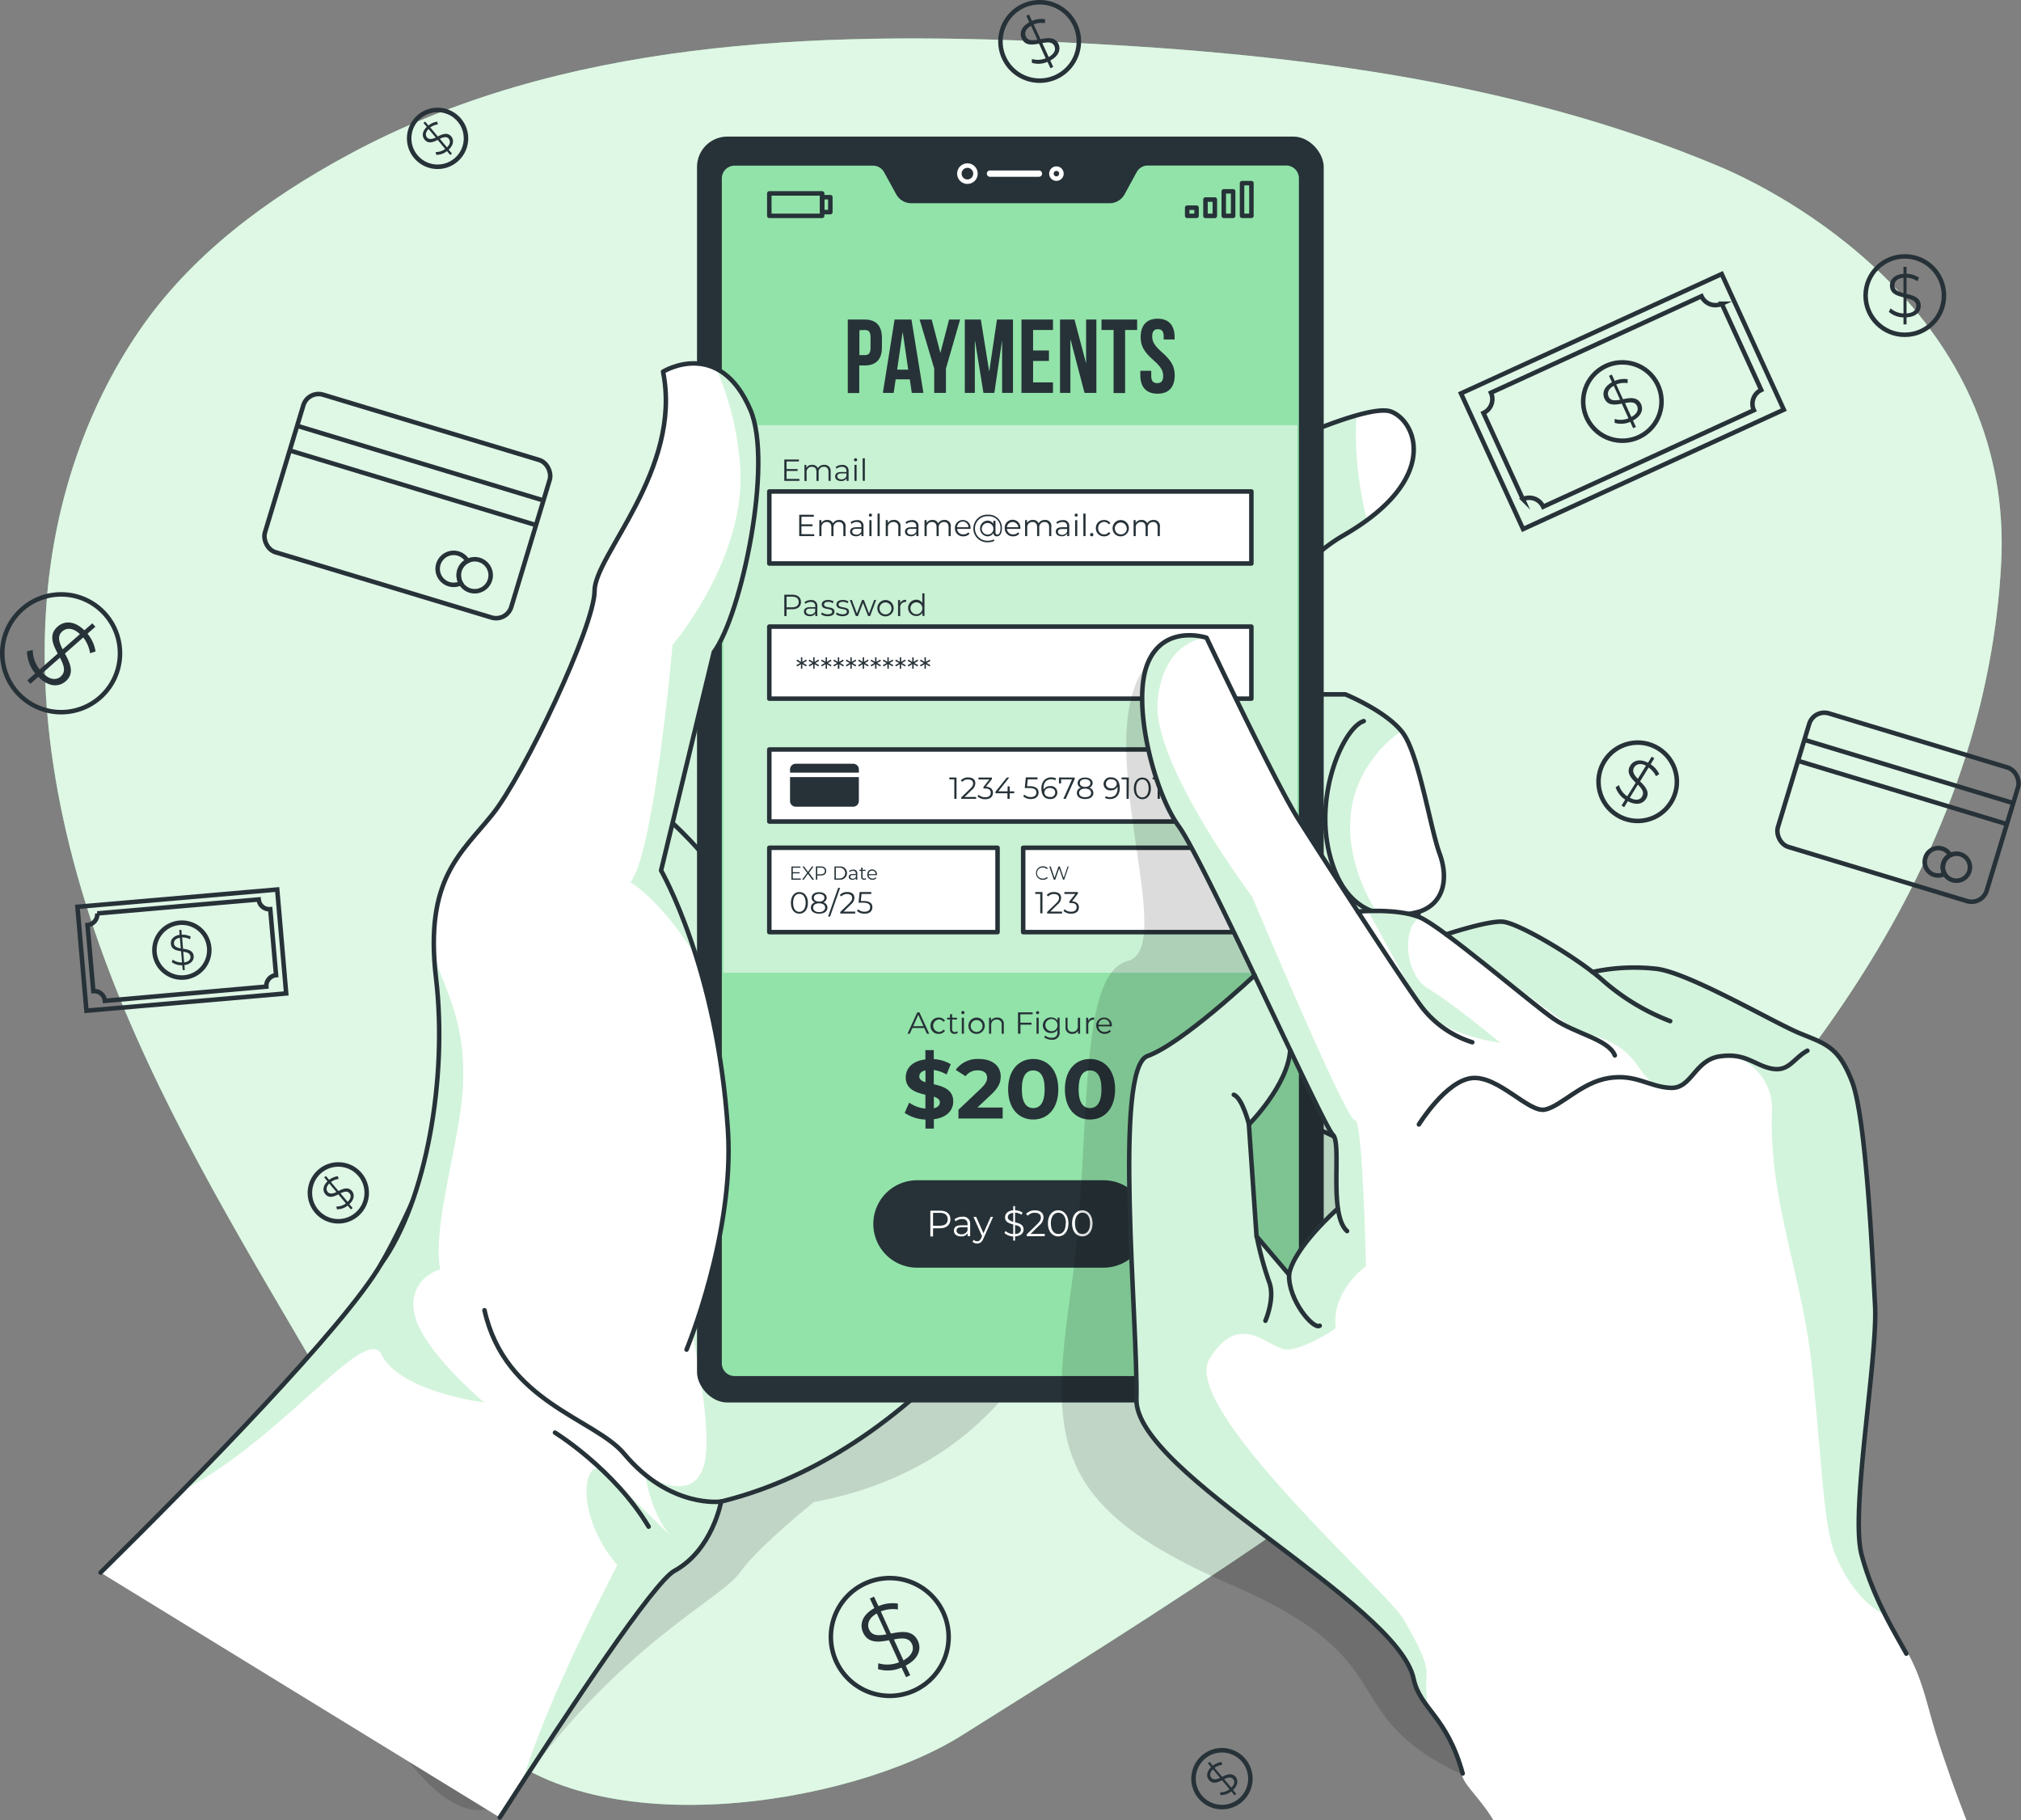 <svg xmlns="http://www.w3.org/2000/svg" viewBox="0 0 448.67 403.99"><rect x="0" y="0" width="448.67" height="403.99" fill="#808080" stroke="none"/><g id="Layer_2" data-name="Layer 2"><g id="Hand"><path d="M106.93,385.18c23.6,24.91,81.54,15.79,106.63,0C295,333.92,437.81,248.61,444.27,125,447,72.47,400.7,44.89,381.34,36.8,334.86,17.36,283.86,11.53,233.53,9.28,181,6.93,124.57,8.76,77.22,34.41,59.29,44.12,42.37,56.58,30.79,73.59,19,90.87,12.25,111.44,10.46,132.21c-2.9,33.5,6.11,67.09,19.74,97.84S62,289.25,78.69,318.44C89.57,337.49,87.05,364.19,106.93,385.18Z" style="fill:#92e3a9"/><path d="M106.93,385.18c23.6,24.91,81.54,15.79,106.63,0C295,333.92,437.81,248.61,444.27,125,447,72.47,400.7,44.89,381.34,36.8,334.86,17.36,283.86,11.53,233.53,9.28,181,6.93,124.57,8.76,77.22,34.41,59.29,44.12,42.37,56.58,30.79,73.59,19,90.87,12.25,111.44,10.46,132.21c-2.9,33.5,6.11,67.09,19.74,97.84S62,289.25,78.69,318.44C89.57,337.49,87.05,364.19,106.93,385.18Z" style="fill:#fff;opacity:0.7"/><rect x="61.67" y="93.79" width="56.97" height="36.43" rx="3.51" transform="matrix(0.96, 0.29, -0.29, 0.96, 36.36, -21.33)" style="fill:none;stroke:#263238;stroke-miterlimit:10"/><line x1="65.72" y1="94.44" x2="120.24" y2="110.96" style="fill:none;stroke:#263238;stroke-miterlimit:10"/><line x1="64.06" y1="99.91" x2="118.58" y2="116.43" style="fill:none;stroke:#263238;stroke-miterlimit:10"/><path d="M102,126.66a3.56,3.56,0,0,0,.31,2.78,3.55,3.55,0,1,1-.57-6.57,3.61,3.61,0,0,1,2.06,1.65A3.6,3.6,0,0,0,102,126.66Z" style="fill:none;stroke:#263238;stroke-miterlimit:10"/><path d="M108.78,128.72a3.55,3.55,0,1,1-2.36-4.43A3.55,3.55,0,0,1,108.78,128.72Z" style="fill:none;stroke:#263238;stroke-miterlimit:10"/><rect x="397.14" y="163.68" width="48.45" height="30.98" rx="3.51" transform="translate(70.07 -114.5) rotate(16.86)" style="fill:none;stroke:#263238;stroke-miterlimit:10"/><line x1="400.58" y1="164.22" x2="446.95" y2="178.27" style="fill:none;stroke:#263238;stroke-miterlimit:10"/><line x1="399.17" y1="168.88" x2="445.53" y2="182.93" style="fill:none;stroke:#263238;stroke-miterlimit:10"/><path d="M431.43,191.63a3,3,0,0,0,.26,2.36,3,3,0,0,1-4.25-3.57,3,3,0,0,1,5.52-.61A3,3,0,0,0,431.43,191.63Z" style="fill:none;stroke:#263238;stroke-miterlimit:10"/><path d="M437.2,193.38a3,3,0,1,1-2-3.76A3,3,0,0,1,437.2,193.38Z" style="fill:none;stroke:#263238;stroke-miterlimit:10"/><rect x="328.34" y="72.56" width="63.66" height="33.12" transform="translate(-4.4 158.03) rotate(-24.6)" style="fill:none;stroke:#263238;stroke-miterlimit:10"/><path d="M391,86.56l-8.76-19.14a3.38,3.38,0,0,1-4.5-1.67L331,87.17a3.4,3.4,0,0,1-1.67,4.5l8.76,19.13a3.39,3.39,0,0,1,4.5,1.68l46.78-21.43A3.38,3.38,0,0,1,391,86.56Z" style="fill:none;stroke:#263238;stroke-miterlimit:10"/><circle cx="360.17" cy="89.11" r="8.7" transform="translate(20.26 237.87) rotate(-37.53)" style="fill:none;stroke:#263238;stroke-miterlimit:10"/><path d="M362.53,93.34l.65,1.42-.62.29-.64-1.41a5.06,5.06,0,0,1-3.47.22l0-.86a4.72,4.72,0,0,0,3.08-.15l-1.49-3.26c-1.52.29-3.09.51-3.84-1.12-.54-1.19-.16-2.61,1.66-3.62l-.65-1.42.62-.29.65,1.41a5.37,5.37,0,0,1,2.86-.38l0,.87a5.05,5.05,0,0,0-2.53.29l1.5,3.28c1.55-.31,3.2-.59,4,1.07C364.87,90.88,364.44,92.33,362.53,93.34Zm-2.86-4.61-1.41-3.09c-1.23.69-1.5,1.61-1.14,2.39C357.55,89,358.54,88.93,359.67,88.73Zm3.77,1.41c-.44-1-1.5-.89-2.68-.67l1.41,3.09C363.49,91.84,363.8,90.93,363.44,90.14Z" style="fill:#263238"/><rect x="18.12" y="199.32" width="44.51" height="23.15" transform="translate(-18.02 4.26) rotate(-4.94)" style="fill:none;stroke:#263238;stroke-miterlimit:10"/><path d="M61.29,216.46,60,201.81a2.37,2.37,0,0,1-2.57-2.16l-35.84,3.1a2.39,2.39,0,0,1-2.16,2.57L20.72,220a2.38,2.38,0,0,1,2.57,2.16L59.13,219A2.39,2.39,0,0,1,61.29,216.46Z" style="fill:none;stroke:#263238;stroke-miterlimit:10"/><path d="M46.44,210.37a6.09,6.09,0,1,1-6.59-5.54A6.08,6.08,0,0,1,46.44,210.37Z" style="fill:none;stroke:#263238;stroke-miterlimit:10"/><path d="M40.94,214.23l.09,1.09-.47,0-.1-1.08a3.52,3.52,0,0,1-2.33-.67l.22-.56a3.26,3.26,0,0,0,2.06.62l-.21-2.49c-1.07-.16-2.16-.39-2.26-1.64-.08-.91.5-1.75,1.94-2l-.09-1.09.47,0,.09,1.08a3.66,3.66,0,0,1,2,.42l-.19.58a3.46,3.46,0,0,0-1.73-.41l.21,2.51c1.09.17,2.25.37,2.36,1.64C43.06,213.16,42.43,214,40.94,214.23Zm-.8-3.71-.21-2.37c-1,.17-1.36.71-1.31,1.31S39.34,210.39,40.14,210.52Zm2.15,1.82c-.07-.75-.78-1-1.61-1.07l.2,2.36C41.92,213.47,42.34,212.94,42.29,212.34Z" style="fill:#263238"/><circle cx="422.87" cy="65.61" r="8.7" style="fill:none;stroke:#263238;stroke-miterlimit:10"/><path d="M423.26,70.44V72h-.68V70.45a5.07,5.07,0,0,1-3.25-1.23l.39-.78a4.63,4.63,0,0,0,2.86,1.14V66c-1.5-.37-3-.83-3-2.63,0-1.3.94-2.43,3-2.59V59.22h.68v1.55a5.27,5.27,0,0,1,2.76.85l-.34.8a5,5,0,0,0-2.42-.79v3.6c1.54.37,3.15.81,3.15,2.63C426.41,69.18,425.42,70.32,423.26,70.44Zm-.68-5.38v-3.4c-1.4.12-2,.84-2,1.7C420.55,64.39,421.46,64.77,422.58,65.06Zm2.84,2.85c0-1.07-1-1.44-2.16-1.73v3.4C424.75,69.47,425.42,68.78,425.42,67.91Z" style="fill:#263238"/><circle cx="363.58" cy="173.52" r="8.7" transform="translate(-30.11 88.03) rotate(-13.26)" style="fill:none;stroke:#263238;stroke-miterlimit:10"/><path d="M361.39,177.84l-.82,1.33-.58-.36.81-1.32a5.09,5.09,0,0,1-2.12-2.75l.74-.46a4.63,4.63,0,0,0,1.83,2.47l1.88-3c-1.09-1.1-2.14-2.29-1.2-3.82.68-1.11,2.07-1.58,3.93-.63l.82-1.33.58.35-.81,1.32a5.38,5.38,0,0,1,1.91,2.17l-.71.5a5.1,5.1,0,0,0-1.65-1.94l-1.89,3.07c1.12,1.12,2.27,2.34,1.31,3.89C364.73,178.41,363.29,178.86,361.39,177.84Zm2.24-5,1.78-2.89c-1.26-.63-2.17-.34-2.62.39C362.25,171.27,362.82,172.07,363.63,172.89Zm.92,3.92c.56-.91-.09-1.74-.94-2.6l-1.78,2.9C363.16,177.8,364.09,177.56,364.55,176.81Z" style="fill:#263238"/><path d="M238.72,5.59a8.7,8.7,0,1,1-11.53-4.3A8.69,8.69,0,0,1,238.72,5.59Z" style="fill:none;stroke:#263238;stroke-miterlimit:10"/><path d="M233.17,13.43l.65,1.43-.62.28-.65-1.41a5.06,5.06,0,0,1-3.47.22l0-.86a4.69,4.69,0,0,0,3.07-.15l-1.48-3.25c-1.52.28-3.09.5-3.84-1.14-.54-1.18-.16-2.6,1.67-3.61l-.65-1.43.61-.28.65,1.41A5.37,5.37,0,0,1,232,4.26l0,.87a5.05,5.05,0,0,0-2.53.29L231,8.7c1.55-.31,3.2-.58,4,1.07C235.51,11,235.08,12.42,233.17,13.43Zm-2.86-4.61L228.9,5.73c-1.23.69-1.5,1.61-1.14,2.39C228.19,9.06,229.18,9,230.31,8.82Zm3.77,1.42c-.45-1-1.5-.9-2.68-.68l1.41,3.1C234.12,11.93,234.44,11,234.08,10.24Z" style="fill:#263238"/><path d="M209.42,357.93a13.07,13.07,0,1,1-17.32-6.46A13.07,13.07,0,0,1,209.42,357.93Z" style="fill:none;stroke:#263238;stroke-miterlimit:10"/><path d="M201.07,369.71l1,2.14-.93.42-1-2.12a7.6,7.6,0,0,1-5.21.34l.06-1.3a7,7,0,0,0,4.61-.22l-2.23-4.89c-2.27.43-4.64.75-5.76-1.7-.82-1.78-.24-3.91,2.5-5.43l-1-2.13.92-.43,1,2.12a8,8,0,0,1,4.3-.57l0,1.31a7.43,7.43,0,0,0-3.79.43l2.24,4.92c2.33-.46,4.81-.87,6,1.62C204.59,366,204,368.2,201.07,369.71Zm-4.28-6.93-2.13-4.64c-1.83,1-2.24,2.42-1.7,3.59C193.6,363.14,195.08,363.09,196.79,362.78Zm5.66,2.13c-.67-1.47-2.26-1.35-4-1l2.12,4.64C202.51,367.46,203,366.1,202.45,364.91Z" style="fill:#263238"/><path d="M22.2,154.83a13.07,13.07,0,1,1,1.19-18.45A13.08,13.08,0,0,1,22.2,154.83Z" style="fill:none;stroke:#263238;stroke-miterlimit:10"/><path d="M8.51,150.23l-1.76,1.55L6.07,151l1.75-1.53A7.73,7.73,0,0,1,6,144.58l1.27-.32a7,7,0,0,0,1.54,4.35l4-3.54c-1.07-2-2.06-4.23,0-6,1.48-1.29,3.68-1.35,5.92.84l1.77-1.55.67.76-1.75,1.54a8,8,0,0,1,1.79,3.95L20,145a7.72,7.72,0,0,0-1.51-3.51l-4.07,3.57c1.11,2.1,2.22,4.35.17,6.16C13.06,152.54,10.79,152.55,8.51,150.23Zm5.4-6.1,3.83-3.37c-1.52-1.46-3-1.45-3.92-.6C12.65,141.18,13.13,142.59,13.91,144.13Zm-.41,6c1.22-1.06.65-2.55-.19-4.15l-3.83,3.37C11.08,151,12.52,151,13.5,150.16Z" style="fill:#263238"/><circle cx="75.1" cy="264.77" r="6.31" transform="translate(-192.17 330.41) rotate(-87.96)" style="fill:none;stroke:#263238;stroke-miterlimit:10"/><path d="M77.56,267.28l.72.87-.37.31-.72-.86a3.72,3.72,0,0,1-2.39.82l-.14-.61a3.39,3.39,0,0,0,2.12-.69l-1.66-2c-1,.49-2.06.94-2.9-.06-.6-.72-.6-1.79.48-2.84l-.73-.88.38-.31.72.86a4,4,0,0,1,1.93-.81l.18.61a3.67,3.67,0,0,0-1.71.68l1.67,2c1-.51,2.13-1,3,0C78.73,265.11,78.71,266.21,77.56,267.28Zm-2.88-2.69L73.1,262.7c-.72.72-.73,1.41-.34,1.89S73.93,265,74.68,264.59Zm2.91.28c-.5-.6-1.22-.35-2,0l1.58,1.89C77.94,266.05,78,265.35,77.59,264.87Z" style="fill:#263238"/><path d="M276.13,390.77a6.31,6.31,0,1,1-8.89-.81A6.32,6.32,0,0,1,276.13,390.77Z" style="fill:none;stroke:#263238;stroke-miterlimit:10"/><path d="M273.73,397.32l.73.87-.38.32-.72-.87a3.69,3.69,0,0,1-2.38.82l-.14-.61a3.39,3.39,0,0,0,2.12-.69l-1.66-2c-1,.49-2.07.94-2.9-.06-.61-.72-.61-1.79.47-2.84l-.72-.87.38-.32.72.86a3.88,3.88,0,0,1,1.93-.81l.18.61a3.71,3.71,0,0,0-1.72.68l1.68,2c1-.51,2.13-1,3,0C274.9,395.15,274.88,396.25,273.73,397.32Zm-2.87-2.69-1.58-1.89c-.73.72-.74,1.41-.34,1.89S270.1,395,270.86,394.63Zm2.9.28c-.5-.6-1.22-.35-2,0l1.58,1.89C274.12,396.09,274.17,395.39,273.76,394.91Z" style="fill:#263238"/><circle cx="97.15" cy="30.71" r="6.31" transform="translate(57.69 124.65) rotate(-84.76)" style="fill:none;stroke:#263238;stroke-miterlimit:10"/><path d="M99.61,33.22l.72.87-.38.31-.72-.86a3.67,3.67,0,0,1-2.38.82l-.14-.61a3.39,3.39,0,0,0,2.12-.69l-1.66-2c-1,.49-2.07.94-2.9-.06-.6-.72-.61-1.79.48-2.84L94,27.28,94.4,27l.72.86A3.92,3.92,0,0,1,97.05,27l.18.61a3.67,3.67,0,0,0-1.71.68l1.67,2c1-.51,2.13-1,3,0C100.78,31.05,100.75,32.15,99.61,33.22Zm-2.88-2.69-1.58-1.89c-.72.72-.74,1.41-.34,1.89S96,30.89,96.73,30.53Zm2.91.28c-.5-.6-1.23-.35-2,0l1.58,1.89C100,32,100,31.29,99.64,30.81Z" style="fill:#263238"/><path d="M235.69,285.41s-7.7,39.14-55,48c0,0-12.35,9.85-16.46,15.69s-26,15.74-48.31,46.65-55.5-67.26-55.5-67.26l73.38-95.31Z" style="fill-opacity:0.7;opacity:0.2"/><path d="M277.73,101.68s25.5-12.46,31.11-10.31,11,15-10.46,27.4-15,35.36-15,35.36h15.3s9.18,3.74,12.75,8.54,6.12,21.22,8.16,26.78,1,11.13-4.59,12.94c0,0-3.57,15.56-2.55,22.45s.51,11.35-6.12,12.18a11.56,11.56,0,0,1-12.75-12.18l-5.1,18.48,3.57,7.11a46.16,46.16,0,0,1,13.77,8.34c7.14,6.12,14.28,7.79,12.24,14.61s-6.12,14.17-27.54,5.64-39.27-42-39.27-42L238.34,120.28Z" style="fill:#fff"/><path d="M304.57,168.75c-11.56,15.76,1.22,33.9,1.22,33.9s-8,4.47-8.22,15.85c-.09,4.72,1.1,11.34,2.52,17.46a11.48,11.48,0,0,1-6.55-11.12l-5.11,18.48,3.58,7.1a43.54,43.54,0,0,1,10.51,5.78c-3.17,7.28-4.13,16.28-3.85,25.56a69.23,69.23,0,0,1-8.19-2.73c-21.43-8.53-39.27-42-39.27-42L238.34,120.28l39.38-18.6s13.94-6.81,23.48-9.5c-.74,8.93,1,18.16,2.26,23.3a53.8,53.8,0,0,1-5.07,3.29c-21.43,12.35-15.06,35.36-15.06,35.36h15.31s8.73,3.55,12.46,8.19A25,25,0,0,0,304.57,168.75Z" style="fill:#92e3a9;opacity:0.4"/><path d="M237.84,266.57S210.1,321,160.09,333.3c0,0-1.91,10.77-10.37,15.38-4.52,2.47-22.75,29.8-38.77,54.74L22.32,349.06c5.47-5.4,11.69-11.62,18-18.11,18.5-18.86,38.23-40.05,44.28-50.46,5.4-9.3,12.22-25.44,18.18-40.61,7.61-19.4,13.81-37.23,13.81-37.23l29.56-32.86,46.48-51.66,2,6.6Z" style="fill:#fff"/><path d="M192.68,118.13l45.16,148.44S210.1,321,160.09,333.3c0,0-1.91,10.77-10.37,15.38-4.05,2.21-19.16,24.46-33.79,47,5.42-18.59,21.12-48.25,21.12-48.25-10.07-11.92-7.14-24.49-3.11-20.91s14.16,13.63,14.81,14.27c-4.46-5.24-5.48-13.45-5.48-13.45s12.48,8.3,13.49-5-7.48-45.79-7.48-45.79L127,191.11Z" style="fill:#92e3a9;opacity:0.4"/><path d="M238.34,120.28l39.39-18.6s25.5-12.46,31.11-10.31,11,15-10.46,27.4-15,35.36-15,35.36h15.3s9.18,3.74,12.75,8.54,6.12,21.22,8.16,26.78,1,11.13-4.59,12.94c0,0-3.57,15.56-2.55,22.45s.51,11.35-6.12,12.18a11.56,11.56,0,0,1-12.75-12.18l-5.1,18.48,3.57,7.11a46.16,46.16,0,0,1,13.77,8.34c7.14,6.12,14.28,7.79,12.24,14.61s-6.12,14.17-27.54,5.64-39.27-42-39.27-42" style="fill:none;stroke:#263238;stroke-linecap:round;stroke-linejoin:round"/><path d="M315,202.39c-7.65,2.06-16.58.53-19.89-13s3.31-28,7.65-29.33" style="fill:none;stroke:#263238;stroke-linecap:round;stroke-linejoin:round"/><path d="M293.54,224.84s-.51-17.4,5.86-21.7" style="fill:none;stroke:#263238;stroke-linecap:round;stroke-linejoin:round"/><path d="M107.51,311.31S88.82,309,84.65,300.62c-3.46-6.91-22.16,19-44.28,30.33,18.5-18.86,38.23-40.05,44.28-50.46,5.4-9.3,12.22-25.44,18.18-40.61h0c-.3,12.58-7,31.85-5.09,41.87A8.07,8.07,0,0,0,92,291.51C93.42,299.46,107.51,311.31,107.51,311.31Z" style="fill:#92e3a9;opacity:0.4"/><path d="M237.84,266.57S210.1,321,160.09,333.3c0,0-1.91,10.76-10.37,15.38-4.51,2.47-22.75,29.8-38.77,54.75" style="fill:none;stroke:#263238;stroke-linecap:round;stroke-linejoin:round"/><path d="M22.33,349.06C43.68,328,76.52,294.48,84.64,280.49c12.31-21.18,32-77.84,32-77.84l76-84.52" style="fill:none;stroke:#263238;stroke-linecap:round;stroke-linejoin:round"/><path d="M149.28,182.67s11.67,10.46,15,20" style="fill:none;stroke:#263238;stroke-linecap:round;stroke-linejoin:round"/><rect x="154.74" y="30.32" width="139.13" height="280.99" rx="6.73" style="fill:#263238"/><path d="M251.89,38l-2.66,4.88a3.31,3.31,0,0,1-2.91,1.73h-44a3.31,3.31,0,0,1-2.92-1.73L196.72,38a3.31,3.31,0,0,0-2.92-1.73H163.08a3.33,3.33,0,0,0-3.33,3.32V302.62a3.32,3.32,0,0,0,3.33,3.32H285.54a3.32,3.32,0,0,0,3.32-3.32V39.56a3.32,3.32,0,0,0-3.32-3.32H254.81A3.31,3.31,0,0,0,251.89,38Z" style="fill:#92e3a9;stroke:#263238;stroke-linecap:round;stroke-linejoin:round"/><circle cx="214.77" cy="38.54" r="1.79" style="fill:none;stroke:#fff;stroke-miterlimit:10"/><path d="M235.64,38.54a1.11,1.11,0,1,1-1.11-1.11A1.11,1.11,0,0,1,235.64,38.54Z" style="fill:none;stroke:#fff;stroke-miterlimit:10"/><path d="M230.65,37.84H219.78a.7.7,0,0,0-.7.7h0a.7.7,0,0,0,.7.7h10.87a.7.7,0,0,0,.7-.7h0A.7.7,0,0,0,230.65,37.84Z" style="fill:#fff"/><rect x="170.79" y="42.93" width="11.73" height="4.98" style="fill:none;stroke:#263238;stroke-linecap:round;stroke-linejoin:round"/><rect x="182.52" y="43.77" width="1.82" height="3.31" style="fill:none;stroke:#263238;stroke-linecap:round;stroke-linejoin:round"/><rect x="263.56" y="46.1" width="2.08" height="1.81" style="fill:none;stroke:#263238;stroke-linecap:round;stroke-linejoin:round"/><rect x="267.62" y="44.29" width="2.08" height="3.63" style="fill:none;stroke:#263238;stroke-linecap:round;stroke-linejoin:round"/><rect x="271.68" y="42.47" width="2.08" height="5.44" style="fill:none;stroke:#263238;stroke-linecap:round;stroke-linejoin:round"/><rect x="275.74" y="40.65" width="2.08" height="7.26" style="fill:none;stroke:#263238;stroke-linecap:round;stroke-linejoin:round"/><rect x="160.59" y="94.37" width="127.44" height="121.55" style="fill:#fff;opacity:0.5"/><path d="M195.79,75v2.12c0,2.6-1.26,4-3.82,4h-1.21v6.12h-2.55V70.93H192C194.53,70.93,195.79,72.35,195.79,75Zm-5-1.7v5.52H192c.82,0,1.26-.38,1.26-1.54V74.79c0-1.16-.44-1.54-1.26-1.54Z" style="fill:#263238"/><path d="M205,87.21h-2.58l-.44-3h-3.14l-.44,3H196l2.6-16.28h3.75Zm-5.83-5.16h2.46l-1.21-8.24h-.05Z" style="fill:#263238"/><path d="M207.4,81.81l-3.24-10.88h2.68l1.93,7.42h0l1.93-7.42h2.45L210,81.81v5.4H207.4Z" style="fill:#263238"/><path d="M219.61,82.49h0l1.72-11.56h3.56V87.21h-2.42V75.53h0l-1.72,11.68h-2.42L216.47,75.7h-.05V87.21h-2.23V70.93h3.56Z" style="fill:#263238"/><path d="M229.35,77.79h3.52v2.32h-3.52v4.77h4.42v2.33h-7V70.93h7v2.32h-4.42Z" style="fill:#263238"/><path d="M237.68,75.42h-.05V87.21h-2.3V70.93h3.21l2.58,9.74h0V70.93h2.28V87.21h-2.63Z" style="fill:#263238"/><path d="M244.54,70.93h7.91v2.32h-2.67v14h-2.56v-14h-2.68Z" style="fill:#263238"/><path d="M257,70.74c2.49,0,3.77,1.49,3.77,4.1v.51h-2.42v-.68c0-1.16-.47-1.6-1.28-1.6s-1.28.44-1.28,1.6.51,2.07,2.19,3.54c2.14,1.88,2.81,3.23,2.81,5.09,0,2.61-1.3,4.09-3.81,4.09s-3.82-1.48-3.82-4.09v-1h2.42v1.16c0,1.17.51,1.59,1.33,1.59s1.32-.42,1.32-1.59-.51-2.07-2.18-3.53c-2.14-1.88-2.82-3.23-2.82-5.09C253.24,72.23,254.52,70.74,257,70.74Z" style="fill:#263238"/><rect x="170.79" y="109.09" width="107.02" height="15.99" style="fill:#fff;stroke:#263238;stroke-linecap:round;stroke-linejoin:round"/><rect x="170.79" y="139.09" width="107.02" height="15.99" style="fill:#fff;stroke:#263238;stroke-linecap:round;stroke-linejoin:round"/><rect x="170.79" y="166.36" width="107.02" height="15.99" style="fill:#fff;stroke:#263238;stroke-linecap:round;stroke-linejoin:round"/><rect x="170.79" y="188.18" width="50.67" height="18.72" style="fill:#fff;stroke:#263238;stroke-linecap:round;stroke-linejoin:round"/><rect x="227.15" y="188.18" width="50.67" height="18.72" style="fill:#fff;stroke:#263238;stroke-linecap:round;stroke-linejoin:round"/><path d="M177.47,106.31v.43h-3.35V102h3.24v.43h-2.74v1.68h2.45v.43h-2.45v1.76Z" style="fill:#263238"/><path d="M184.41,104.68v2.06h-.48v-2c0-.75-.38-1.14-1-1.14a1.14,1.14,0,0,0-1.19,1.28v1.87h-.48v-2c0-.75-.38-1.14-1-1.14a1.14,1.14,0,0,0-1.19,1.28v1.87h-.48v-3.56H179v.65a1.44,1.44,0,0,1,1.3-.67,1.29,1.29,0,0,1,1.27.75,1.53,1.53,0,0,1,1.4-.75A1.34,1.34,0,0,1,184.41,104.68Z" style="fill:#263238"/><path d="M188.39,104.54v2.2h-.46v-.55a1.33,1.33,0,0,1-1.22.58c-.81,0-1.3-.42-1.3-1s.35-1,1.37-1h1.13v-.21c0-.61-.34-.94-1-.94a1.79,1.79,0,0,0-1.18.42l-.21-.36a2.19,2.19,0,0,1,1.44-.48A1.26,1.26,0,0,1,188.39,104.54Zm-.48,1.13v-.58H186.8c-.69,0-.92.27-.92.64s.34.67.9.67A1.14,1.14,0,0,0,187.91,105.67Z" style="fill:#263238"/><path d="M189.59,102.06a.35.35,0,1,1,.35.35A.35.35,0,0,1,189.59,102.06Zm.1,1.12h.48v3.56h-.48Z" style="fill:#263238"/><path d="M191.51,101.72H192v5h-.48Z" style="fill:#263238"/><path d="M180.77,118.58V119h-3.34v-4.74h3.24v.44h-2.74v1.68h2.45v.43h-2.45v1.75Z" style="fill:#263238"/><path d="M187.71,117V119h-.48v-2c0-.75-.37-1.13-1-1.13a1.14,1.14,0,0,0-1.19,1.28V119h-.48v-2c0-.75-.37-1.13-1-1.13a1.14,1.14,0,0,0-1.19,1.28V119h-.48v-3.56h.46v.65a1.43,1.43,0,0,1,1.3-.68,1.29,1.29,0,0,1,1.27.75,1.53,1.53,0,0,1,1.4-.75A1.34,1.34,0,0,1,187.71,117Z" style="fill:#263238"/><path d="M191.7,116.81V119h-.46v-.56a1.33,1.33,0,0,1-1.22.59c-.81,0-1.3-.42-1.3-1s.35-1,1.37-1h1.13v-.22c0-.61-.34-.94-1-.94a1.79,1.79,0,0,0-1.18.42l-.22-.36a2.3,2.3,0,0,1,1.45-.48A1.26,1.26,0,0,1,191.7,116.81Zm-.48,1.14v-.58H190.1c-.69,0-.91.27-.91.63s.33.67.9.67A1.15,1.15,0,0,0,191.22,118Z" style="fill:#263238"/><path d="M192.89,114.34a.35.35,0,0,1,.36-.34.34.34,0,1,1,0,.68A.35.35,0,0,1,192.89,114.34Zm.11,1.12h.48V119H193Z" style="fill:#263238"/><path d="M194.82,114h.48v5h-.48Z" style="fill:#263238"/><path d="M199.91,117V119h-.48v-2a1,1,0,0,0-1.07-1.13,1.16,1.16,0,0,0-1.24,1.28V119h-.48v-3.56h.46v.66a1.47,1.47,0,0,1,1.35-.69A1.36,1.36,0,0,1,199.91,117Z" style="fill:#263238"/><path d="M203.9,116.81V119h-.46v-.56a1.34,1.34,0,0,1-1.23.59c-.8,0-1.3-.42-1.3-1s.36-1,1.38-1h1.13v-.22c0-.61-.35-.94-1-.94a1.79,1.79,0,0,0-1.18.42l-.22-.36a2.3,2.3,0,0,1,1.45-.48A1.26,1.26,0,0,1,203.9,116.81Zm-.48,1.14v-.58H202.3c-.69,0-.91.27-.91.63s.33.67.9.67A1.15,1.15,0,0,0,203.42,118Z" style="fill:#263238"/><path d="M211.07,117V119h-.48v-2c0-.75-.38-1.13-1-1.13a1.14,1.14,0,0,0-1.19,1.28V119h-.48v-2c0-.75-.38-1.13-1-1.13a1.14,1.14,0,0,0-1.19,1.28V119h-.48v-3.56h.46v.65a1.43,1.43,0,0,1,1.3-.68,1.29,1.29,0,0,1,1.27.75,1.53,1.53,0,0,1,1.4-.75A1.34,1.34,0,0,1,211.07,117Z" style="fill:#263238"/><path d="M215.48,117.39h-3a1.32,1.32,0,0,0,1.4,1.23,1.41,1.41,0,0,0,1.09-.46l.27.31a1.74,1.74,0,0,1-1.37.58,1.76,1.76,0,0,1-1.87-1.81,1.72,1.72,0,0,1,1.74-1.81,1.69,1.69,0,0,1,1.72,1.81Zm-3-.36H215a1.26,1.26,0,0,0-2.52,0Z" style="fill:#263238"/><path d="M222.43,117.22c0,1.15-.42,1.83-1.12,1.83a.71.71,0,0,1-.76-.74,1.52,1.52,0,0,1-1.36.74,1.75,1.75,0,0,1,0-3.49,1.52,1.52,0,0,1,1.34.71v-.68H221v2.56c0,.38.19.51.42.51.42,0,.69-.52.69-1.43a2.57,2.57,0,0,0-2.78-2.64,2.72,2.72,0,1,0,0,5.43,3,3,0,0,0,1.3-.29l.12.33a3.3,3.3,0,0,1-1.42.31,3.07,3.07,0,1,1,0-6.13A2.92,2.92,0,0,1,222.43,117.22Zm-1.89.08a1.29,1.29,0,1,0-1.29,1.36A1.27,1.27,0,0,0,220.54,117.3Z" style="fill:#263238"/><path d="M226.54,117.39h-3a1.32,1.32,0,0,0,1.4,1.23,1.39,1.39,0,0,0,1.09-.46l.27.31a1.74,1.74,0,0,1-1.37.58,1.76,1.76,0,0,1-1.87-1.81,1.74,1.74,0,1,1,3.47,0S226.54,117.33,226.54,117.39Zm-3-.36h2.53a1.27,1.27,0,0,0-2.53,0Z" style="fill:#263238"/><path d="M233.39,117V119h-.48v-2c0-.75-.38-1.13-1-1.13a1.14,1.14,0,0,0-1.19,1.28V119h-.48v-2c0-.75-.38-1.13-1-1.13a1.14,1.14,0,0,0-1.19,1.28V119h-.48v-3.56H228v.65a1.44,1.44,0,0,1,1.31-.68,1.26,1.26,0,0,1,1.26.75,1.56,1.56,0,0,1,1.41-.75A1.34,1.34,0,0,1,233.39,117Z" style="fill:#263238"/><path d="M237.38,116.81V119h-.46v-.56a1.34,1.34,0,0,1-1.23.59c-.8,0-1.3-.42-1.3-1s.36-1,1.38-1h1.13v-.22c0-.61-.35-.94-1-.94a1.79,1.79,0,0,0-1.18.42l-.22-.36a2.3,2.3,0,0,1,1.45-.48A1.26,1.26,0,0,1,237.38,116.81ZM236.9,118v-.58h-1.12c-.69,0-.91.27-.91.63s.33.67.9.67A1.15,1.15,0,0,0,236.9,118Z" style="fill:#263238"/><path d="M238.57,114.34a.35.35,0,0,1,.35-.34.34.34,0,1,1,0,.68A.35.35,0,0,1,238.57,114.34Zm.11,1.12h.48V119h-.48Z" style="fill:#263238"/><path d="M240.5,114H241v5h-.48Z" style="fill:#263238"/><path d="M242,118.68a.37.37,0,1,1,.36.37A.37.37,0,0,1,242,118.68Z" style="fill:#263238"/><path d="M243.29,117.24a1.75,1.75,0,0,1,1.83-1.81,1.54,1.54,0,0,1,1.39.71l-.36.24a1.2,1.2,0,0,0-1-.53,1.31,1.31,0,0,0-1.35,1.39,1.3,1.3,0,0,0,1.35,1.38,1.19,1.19,0,0,0,1-.52l.36.25a1.56,1.56,0,0,1-1.39.7A1.75,1.75,0,0,1,243.29,117.24Z" style="fill:#263238"/><path d="M247,117.24a1.81,1.81,0,1,1,1.81,1.81A1.75,1.75,0,0,1,247,117.24Zm3.13,0a1.32,1.32,0,1,0-1.32,1.38A1.3,1.3,0,0,0,250.16,117.24Z" style="fill:#263238"/><path d="M257.49,117V119H257v-2c0-.75-.38-1.13-1-1.13a1.14,1.14,0,0,0-1.19,1.28V119h-.48v-2c0-.75-.38-1.13-1-1.13a1.14,1.14,0,0,0-1.19,1.28V119h-.48v-3.56h.46v.65a1.43,1.43,0,0,1,1.3-.68,1.26,1.26,0,0,1,1.26.75,1.56,1.56,0,0,1,1.41-.75A1.34,1.34,0,0,1,257.49,117Z" style="fill:#263238"/><path d="M178.28,147.17l.84.47-.16.29-.84-.5v1h-.31v-1l-.84.5-.16-.29.84-.47-.84-.47.16-.3.84.51v-1h.31v1l.84-.51.16.3Z" style="fill:#263238"/><path d="M181,147.17l.84.47-.15.29-.85-.5v1h-.31v-1l-.85.5-.16-.29.84-.47-.84-.47.16-.3.85.51v-1h.31v1l.85-.51.15.3Z" style="fill:#263238"/><path d="M183.77,147.17l.83.47-.15.29-.85-.5v1h-.31v-1l-.85.5-.16-.29.85-.47-.85-.47.16-.3.85.51v-1h.31v1l.85-.51.15.3Z" style="fill:#263238"/><path d="M186.51,147.17l.84.47-.16.29-.84-.5v1H186v-1l-.84.5-.16-.29.84-.47-.84-.47.16-.3.84.51v-1h.31v1l.84-.51.16.3Z" style="fill:#263238"/><path d="M189.25,147.17l.84.47-.15.29-.85-.5v1h-.31v-1l-.85.5-.16-.29.84-.47-.84-.47.16-.3.85.51v-1h.31v1l.85-.51.15.3Z" style="fill:#263238"/><path d="M192,147.17l.83.47-.15.29-.85-.5v1h-.31v-1l-.85.5-.16-.29.85-.47-.85-.47.16-.3.85.51v-1h.31v1l.85-.51.15.3Z" style="fill:#263238"/><path d="M194.74,147.17l.84.47-.16.29-.84-.5v1h-.31v-1l-.84.5-.16-.29.84-.47-.84-.47.16-.3.84.51v-1h.31v1l.84-.51.16.3Z" style="fill:#263238"/><path d="M197.48,147.17l.84.47-.16.29-.84-.5v1H197v-1l-.85.5-.16-.29.84-.47-.84-.47.16-.3.85.51v-1h.31v1l.84-.51.16.3Z" style="fill:#263238"/><path d="M200.22,147.17l.84.47-.15.29-.85-.5v1h-.31v-1l-.85.5-.16-.29.85-.47-.85-.47.16-.3.85.51v-1h.31v1l.85-.51.15.3Z" style="fill:#263238"/><path d="M203,147.17l.84.47-.16.29-.84-.5v1h-.32v-1l-.84.5-.17-.29.85-.47-.85-.47.17-.3.84.51v-1h.32v1l.84-.51.16.3Z" style="fill:#263238"/><path d="M205.71,147.17l.84.47-.16.29-.84-.5v1h-.31v-1l-.84.5-.16-.29.84-.47-.84-.47.16-.3.84.51v-1h.31v1l.84-.51.16.3Z" style="fill:#263238"/><path d="M177.82,133.63c0,1-.73,1.61-1.93,1.61h-1.27v1.5h-.5V132h1.77C177.09,132,177.82,132.61,177.82,133.63Zm-.5,0c0-.76-.5-1.19-1.44-1.19h-1.26v2.36h1.26C176.82,134.8,177.32,134.37,177.32,133.63Z" style="fill:#263238"/><path d="M181.45,134.53v2.21H181v-.56a1.31,1.31,0,0,1-1.22.59c-.81,0-1.3-.42-1.3-1s.35-1,1.37-1H181v-.22c0-.61-.34-.94-1-.94a1.87,1.87,0,0,0-1.19.42l-.21-.36a2.25,2.25,0,0,1,1.44-.48A1.26,1.26,0,0,1,181.45,134.53Zm-.48,1.14v-.58h-1.11c-.69,0-.92.27-.92.63s.34.67.9.67A1.13,1.13,0,0,0,181,135.67Z" style="fill:#263238"/><path d="M182.26,136.33l.22-.38a2.08,2.08,0,0,0,1.26.4c.68,0,1-.23,1-.58,0-.93-2.31-.2-2.31-1.6,0-.58.5-1,1.41-1a2.3,2.3,0,0,1,1.25.34l-.21.38a1.78,1.78,0,0,0-1-.3c-.65,0-.93.25-.93.58,0,1,2.31.24,2.31,1.61,0,.61-.55,1-1.47,1A2.38,2.38,0,0,1,182.26,136.33Z" style="fill:#263238"/><path d="M185.57,136.33l.21-.38a2.13,2.13,0,0,0,1.27.4c.67,0,.95-.23.95-.58,0-.93-2.31-.2-2.31-1.6,0-.58.5-1,1.41-1a2.36,2.36,0,0,1,1.26.34l-.21.38a1.79,1.79,0,0,0-1.05-.3c-.64,0-.93.25-.93.58,0,1,2.31.24,2.31,1.61,0,.61-.54,1-1.47,1A2.35,2.35,0,0,1,185.57,136.33Z" style="fill:#263238"/><path d="M194.51,133.18l-1.34,3.56h-.45l-1.13-2.92-1.12,2.92H190l-1.34-3.56h.46l1.12,3,1.14-3h.41l1.14,3,1.13-3Z" style="fill:#263238"/><path d="M194.78,135a1.81,1.81,0,1,1,1.81,1.81A1.75,1.75,0,0,1,194.78,135Zm3.13,0a1.33,1.33,0,1,0-1.32,1.38A1.31,1.31,0,0,0,197.91,135Z" style="fill:#263238"/><path d="M201.16,133.15v.47h-.11a1.16,1.16,0,0,0-1.2,1.32v1.81h-.48v-3.56h.46v.7A1.33,1.33,0,0,1,201.16,133.15Z" style="fill:#263238"/><path d="M205.24,131.72v5h-.46V136a1.55,1.55,0,0,1-1.37.74,1.81,1.81,0,0,1,0-3.62,1.57,1.57,0,0,1,1.35.71v-2.14Zm-.48,3.24a1.32,1.32,0,1,0-1.31,1.38A1.3,1.3,0,0,0,204.76,135Z" style="fill:#263238"/><path d="M212.35,172.59v4.73h-.49V173h-1.11v-.43Z" style="fill:#263238"/><path d="M216.71,176.89v.43h-3.32V177l2-1.93c.54-.53.64-.84.64-1.17,0-.55-.38-.88-1.11-.88a1.6,1.6,0,0,0-1.29.52l-.34-.29a2.09,2.09,0,0,1,1.67-.68c1,0,1.57.49,1.57,1.28a1.94,1.94,0,0,1-.78,1.48l-1.61,1.58Z" style="fill:#263238"/><path d="M220.44,176c0,.79-.57,1.4-1.71,1.4a2.44,2.44,0,0,1-1.71-.61l.24-.38a2.06,2.06,0,0,0,1.47.55c.78,0,1.21-.37,1.21-1s-.4-.94-1.27-.94h-.34v-.35l1.31-1.65h-2.42v-.43h3v.34l-1.34,1.69C219.94,174.67,220.44,175.21,220.44,176Z" style="fill:#263238"/><path d="M225.15,176.08h-1v1.24h-.49v-1.24H221v-.35l2.51-3.14h.54l-2.42,3.06h2.06v-1.1h.47v1.1h1Z" style="fill:#263238"/><path d="M230.57,175.93c0,.8-.56,1.43-1.72,1.43a2.39,2.39,0,0,1-1.69-.61l.23-.38a2.07,2.07,0,0,0,1.46.55c.8,0,1.23-.4,1.23-1s-.38-1-1.58-1h-1l.24-2.37h2.59V173h-2.16l-.16,1.51h.6C230,174.53,230.57,175.09,230.57,175.93Z" style="fill:#263238"/><path d="M234.74,175.91a1.47,1.47,0,0,1-1.61,1.45c-1.26,0-1.94-.87-1.94-2.36s.87-2.45,2.16-2.45a2.11,2.11,0,0,1,1.12.26l-.2.39a1.64,1.64,0,0,0-.91-.22c-1,0-1.68.65-1.68,1.94,0,.1,0,.24,0,.38a1.52,1.52,0,0,1,1.45-.81A1.43,1.43,0,0,1,234.74,175.91Zm-.48,0c0-.62-.46-1-1.19-1a1.1,1.1,0,0,0-1.22,1c0,.52.44,1,1.25,1A1,1,0,0,0,234.26,175.92Z" style="fill:#263238"/><path d="M238.59,172.59v.34l-2,4.39h-.52L238,173h-2.43v.89h-.48v-1.32Z" style="fill:#263238"/><path d="M242.73,176c0,.84-.71,1.36-1.83,1.36s-1.83-.52-1.83-1.36a1.18,1.18,0,0,1,.91-1.16,1.07,1.07,0,0,1-.74-1c0-.77.65-1.25,1.66-1.25s1.67.48,1.67,1.25a1.07,1.07,0,0,1-.76,1A1.19,1.19,0,0,1,242.73,176Zm-.5,0c0-.58-.5-.95-1.33-.95s-1.34.37-1.34.95.5.95,1.34.95S242.23,176.59,242.23,176Zm-1.33-1.33c.73,0,1.17-.34,1.17-.85s-.46-.86-1.17-.86-1.17.33-1.17.85S240.16,174.67,240.9,174.67Z" style="fill:#263238"/><path d="M248.59,174.92c0,1.6-.88,2.44-2.16,2.44a2.16,2.16,0,0,1-1.12-.25l.19-.4a1.62,1.62,0,0,0,.92.23c1,0,1.68-.66,1.68-1.94,0-.11,0-.25,0-.39a1.52,1.52,0,0,1-1.45.81A1.43,1.43,0,0,1,245,174a1.47,1.47,0,0,1,1.61-1.45C247.91,172.55,248.59,173.42,248.59,174.92Zm-.67-.94c0-.52-.43-1-1.25-1a1,1,0,0,0-1.15,1c0,.62.46,1,1.19,1A1.09,1.09,0,0,0,247.92,174Z" style="fill:#263238"/><path d="M250.59,172.59v4.73h-.49V173H249v-.43Z" style="fill:#263238"/><path d="M251.72,175c0-1.51.79-2.41,1.89-2.41s1.89.9,1.89,2.41-.8,2.4-1.89,2.4S251.72,176.46,251.72,175Zm3.28,0c0-1.27-.57-2-1.39-2s-1.4.69-1.4,2,.57,2,1.4,2S255,176.22,255,175Z" style="fill:#263238"/><path d="M257.49,172.59v4.73H257V173h-1.11v-.43Z" style="fill:#263238"/><path d="M261.7,172.59v4.73h-.49V173H260.1v-.43Z" style="fill:#263238"/><path d="M264.14,172.59v4.73h-.49V173h-1.11v-.43Z" style="fill:#263238"/><path d="M268.5,176.89v.43h-3.32V177l2-1.93c.53-.53.63-.84.63-1.17,0-.55-.38-.88-1.11-.88a1.6,1.6,0,0,0-1.29.52l-.34-.29a2.09,2.09,0,0,1,1.67-.68c1,0,1.57.49,1.57,1.28a1.94,1.94,0,0,1-.78,1.48l-1.6,1.58Z" style="fill:#263238"/><path d="M270.42,172.59v4.73h-.49V173h-1.12v-.43Z" style="fill:#263238"/><path d="M190.67,171.5v-.71a1.25,1.25,0,0,0-1.26-1.26H176.65a1.25,1.25,0,0,0-1.26,1.26v.71Z" style="fill:#263238"/><path d="M175.39,172.49v5.31a1.26,1.26,0,0,0,1.26,1.26h12.76a1.26,1.26,0,0,0,1.26-1.26v-5.31Z" style="fill:#263238"/><path d="M175.58,200.41c0-1.51.79-2.41,1.88-2.41s1.9.9,1.9,2.41-.8,2.4-1.9,2.4S175.58,201.92,175.58,200.41Zm3.28,0c0-1.27-.57-2-1.4-2s-1.39.69-1.39,2,.57,2,1.39,2S178.86,201.67,178.86,200.41Z" style="fill:#263238"/><path d="M183.69,201.46c0,.83-.71,1.35-1.84,1.35s-1.83-.52-1.83-1.35a1.2,1.2,0,0,1,.92-1.17,1.07,1.07,0,0,1-.75-1c0-.77.66-1.25,1.66-1.25s1.67.48,1.67,1.25a1.06,1.06,0,0,1-.76,1A1.19,1.19,0,0,1,183.69,201.46Zm-.5,0c0-.58-.5-.95-1.34-.95s-1.33.37-1.33.95.49,1,1.33,1S183.19,202,183.19,201.45Zm-1.34-1.33c.73,0,1.17-.33,1.17-.85s-.46-.86-1.17-.86-1.17.33-1.17.86S181.11,200.12,181.85,200.12Z" style="fill:#263238"/><path d="M186.07,197.08h.44l-2.23,6.37h-.44Z" style="fill:#263238"/><path d="M189.86,202.34v.43h-3.32v-.34l2-1.93c.54-.52.64-.84.64-1.17,0-.54-.39-.88-1.11-.88a1.63,1.63,0,0,0-1.29.52l-.35-.29a2.12,2.12,0,0,1,1.68-.68c1,0,1.57.49,1.57,1.28a1.94,1.94,0,0,1-.78,1.48l-1.61,1.58Z" style="fill:#263238"/><path d="M193.67,201.38c0,.81-.56,1.43-1.71,1.43a2.43,2.43,0,0,1-1.7-.6l.24-.39a2,2,0,0,0,1.45.55c.8,0,1.23-.39,1.23-1s-.38-1-1.58-1h-1l.24-2.37h2.59v.43h-2.16L191.1,200h.61C193.13,200,193.67,200.54,193.67,201.38Z" style="fill:#263238"/><path d="M177.78,195v.27H175.7v-2.93h2v.26H176v1h1.52v.26H176V195Z" style="fill:#263238"/><path d="M180.32,195.26l-.95-1.29-.94,1.29h-.36l1.12-1.51-1.05-1.42h.36l.88,1.2.88-1.2h.34l-1,1.41,1.12,1.52Z" style="fill:#263238"/><path d="M183.43,193.33c0,.63-.45,1-1.2,1h-.79v.92h-.31v-2.93h1.1C183,192.33,183.43,192.7,183.43,193.33Zm-.31,0c0-.47-.31-.74-.9-.74h-.78v1.47h.78C182.81,194.06,183.12,193.79,183.12,193.33Z" style="fill:#263238"/><path d="M185.25,192.33h1.2a1.47,1.47,0,1,1,0,2.93h-1.2Zm1.18,2.66a1.2,1.2,0,1,0,0-2.4h-.87V195Z" style="fill:#263238"/><path d="M190.32,193.89v1.37H190v-.34a.83.83,0,0,1-.76.36c-.5,0-.81-.26-.81-.64s.22-.62.86-.62h.7v-.14c0-.38-.22-.58-.63-.58a1.12,1.12,0,0,0-.73.26l-.14-.22a1.39,1.39,0,0,1,.9-.3A.78.78,0,0,1,190.32,193.89Zm-.29.71v-.36h-.7c-.42,0-.56.17-.56.39s.2.42.56.42A.71.71,0,0,0,190,194.6Z" style="fill:#263238"/><path d="M192.3,195.13a.73.73,0,0,1-.47.15.58.58,0,0,1-.64-.64v-1.33h-.4v-.25h.4v-.49h.3v.49h.67v.25h-.67v1.32a.35.35,0,0,0,.38.4.45.45,0,0,0,.32-.12Z" style="fill:#263238"/><path d="M194.69,194.25h-1.85a.82.82,0,0,0,.87.77.86.86,0,0,0,.67-.29l.17.19a1.07,1.07,0,0,1-.85.36,1.09,1.09,0,0,1-1.16-1.12,1.08,1.08,0,1,1,2.15,0Zm-1.85-.22h1.56a.78.78,0,0,0-1.56,0Z" style="fill:#263238"/><path d="M231.43,198v4.73h-.49v-4.3h-1.11V198Z" style="fill:#263238"/><path d="M235.79,202.34v.43h-3.32v-.34l2-1.93c.54-.52.64-.84.64-1.17,0-.54-.38-.88-1.11-.88a1.63,1.63,0,0,0-1.29.52l-.34-.29A2.09,2.09,0,0,1,234,198c1,0,1.57.49,1.57,1.28a1.94,1.94,0,0,1-.78,1.48l-1.61,1.58Z" style="fill:#263238"/><path d="M239.52,201.41c0,.8-.57,1.4-1.71,1.4a2.48,2.48,0,0,1-1.71-.6l.24-.39a2.06,2.06,0,0,0,1.47.55c.78,0,1.21-.37,1.21-1s-.4-.93-1.27-.93h-.34v-.36l1.31-1.65H236.3V198h3v.35L238,200.07C239,200.12,239.52,200.66,239.52,201.41Z" style="fill:#263238"/><path d="M230,193.79a1.47,1.47,0,0,1,1.54-1.49,1.42,1.42,0,0,1,1.08.43l-.2.2a1.14,1.14,0,0,0-.87-.35,1.22,1.22,0,1,0,0,2.43,1.14,1.14,0,0,0,.87-.35l.2.2a1.45,1.45,0,0,1-1.08.43A1.48,1.48,0,0,1,230,193.79Z" style="fill:#263238"/><path d="M237.26,192.33l-1,2.93H236l-.86-2.5-.87,2.5h-.32l-1-2.93h.32l.84,2.52.88-2.52h.29l.87,2.53.86-2.53Z" style="fill:#263238"/><path d="M205.19,228.19h-2.64l-.56,1.26h-.52l2.16-4.73h.49l2.17,4.73h-.53Zm-.18-.41-1.14-2.54-1.13,2.54Z" style="fill:#263238"/><path d="M206.57,227.68a1.75,1.75,0,0,1,1.84-1.81,1.57,1.57,0,0,1,1.39.7l-.36.25a1.2,1.2,0,0,0-1-.53,1.39,1.39,0,0,0,0,2.77,1.19,1.19,0,0,0,1-.52l.36.24a1.58,1.58,0,0,1-1.39.71A1.76,1.76,0,0,1,206.57,227.68Z" style="fill:#263238"/><path d="M212.65,229.24a1.13,1.13,0,0,1-.75.25.94.94,0,0,1-1-1V226.3h-.64v-.4h.64v-.78h.48v.78h1.08v.4h-1.08v2.13a.56.56,0,0,0,.61.64.79.79,0,0,0,.53-.18Z" style="fill:#263238"/><path d="M213.41,224.78a.36.36,0,1,1,.35.34A.35.35,0,0,1,213.41,224.78Zm.11,1.12H214v3.55h-.48Z" style="fill:#263238"/><path d="M215,227.68a1.81,1.81,0,1,1,1.81,1.81A1.75,1.75,0,0,1,215,227.68Zm3.13,0a1.32,1.32,0,1,0-1.32,1.38A1.3,1.3,0,0,0,218.11,227.68Z" style="fill:#263238"/><path d="M222.85,227.39v2.06h-.48v-2a1,1,0,0,0-1.07-1.14,1.17,1.17,0,0,0-1.25,1.29v1.86h-.48V225.9H220v.65a1.51,1.51,0,0,1,1.36-.68A1.36,1.36,0,0,1,222.85,227.39Z" style="fill:#263238"/><path d="M226.52,225.15V227H229v.44h-2.45v2H226v-4.73h3.25v.43Z" style="fill:#263238"/><path d="M230,224.78a.35.35,0,0,1,.35-.34.34.34,0,0,1,.35.33.34.34,0,0,1-.35.35A.35.35,0,0,1,230,224.78Zm.11,1.12h.48v3.55h-.48Z" style="fill:#263238"/><path d="M235.24,225.9V229a1.56,1.56,0,0,1-1.78,1.78,2.51,2.51,0,0,1-1.66-.55l.25-.36a2.12,2.12,0,0,0,1.4.48c.9,0,1.31-.41,1.31-1.29v-.45a1.62,1.62,0,0,1-1.39.69,1.73,1.73,0,1,1,0-3.45,1.6,1.6,0,0,1,1.41.71v-.68Zm-.47,1.69a1.35,1.35,0,1,0-1.35,1.3A1.27,1.27,0,0,0,234.77,227.59Z" style="fill:#263238"/><path d="M239.79,225.9v3.55h-.46v-.64a1.42,1.42,0,0,1-1.28.68,1.38,1.38,0,0,1-1.5-1.53V225.9H237v2c0,.76.39,1.15,1.07,1.15a1.17,1.17,0,0,0,1.21-1.3V225.9Z" style="fill:#263238"/><path d="M242.92,225.87v.47h-.12a1.15,1.15,0,0,0-1.19,1.31v1.81h-.48V225.9h.46v.69A1.33,1.33,0,0,1,242.92,225.87Z" style="fill:#263238"/><path d="M246.85,227.82h-3a1.32,1.32,0,0,0,1.4,1.24,1.41,1.41,0,0,0,1.09-.46l.27.31a1.88,1.88,0,0,1-3.24-1.23,1.72,1.72,0,0,1,1.74-1.81,1.69,1.69,0,0,1,1.72,1.81Zm-3-.35h2.52a1.26,1.26,0,0,0-2.52,0Z" style="fill:#263238"/><path d="M207.32,248.43v2.08h-1.86v-2a8.84,8.84,0,0,1-4.62-1.49l1-2.27a7.46,7.46,0,0,0,3.6,1.32V243c-2.06-.5-4.36-1.19-4.36-3.84,0-2,1.43-3.66,4.36-4v-2.07h1.86v2a8.39,8.39,0,0,1,3.77,1.13l-.93,2.29a7.56,7.56,0,0,0-2.84-1v3.16c2.06.48,4.32,1.17,4.32,3.79C211.64,246.41,210.23,248.08,207.32,248.43Zm-1.86-8.21v-2.63c-1,.22-1.37.76-1.37,1.37S204.64,240,205.46,240.22Zm3.19,4.48c0-.65-.53-1-1.33-1.28V246C208.25,245.77,208.65,245.29,208.65,244.7Z" style="fill:#263238"/><path d="M222.6,245.83v2.45h-9.82v-1.95l5-4.73c1.15-1.1,1.36-1.77,1.36-2.4,0-1-.71-1.61-2.08-1.61a3.17,3.17,0,0,0-2.7,1.3l-2.19-1.42a6,6,0,0,1,5.16-2.41c2.9,0,4.83,1.49,4.83,3.84,0,1.27-.35,2.42-2.17,4.11l-3,2.82Z" style="fill:#263238"/><path d="M223.81,241.78c0-4.29,2.37-6.72,5.57-6.72s5.57,2.43,5.57,6.72-2.36,6.72-5.57,6.72S223.81,246.07,223.81,241.78Zm8.11,0c0-2.95-1-4.18-2.54-4.18s-2.53,1.23-2.53,4.18,1,4.18,2.53,4.18S231.92,244.73,231.92,241.78Z" style="fill:#263238"/><path d="M236.41,241.78c0-4.29,2.38-6.72,5.57-6.72s5.58,2.43,5.58,6.72-2.36,6.72-5.58,6.72S236.41,246.07,236.41,241.78Zm8.12,0c0-2.95-1-4.18-2.55-4.18s-2.52,1.23-2.52,4.18,1,4.18,2.52,4.18S244.53,244.73,244.53,241.78Z" style="fill:#263238"/><path d="M245,281.38H203.58a9.7,9.7,0,0,1-9.7-9.7h0a9.7,9.7,0,0,1,9.7-9.7H245a9.7,9.7,0,0,1,9.7,9.7h0A9.7,9.7,0,0,1,245,281.38Z" style="fill:#263238"/><path d="M211,270.65c0,1.21-.88,2-2.33,2h-1.53v1.8h-.6v-5.71h2.13C210.12,268.69,211,269.43,211,270.65Zm-.6,0c0-.91-.6-1.44-1.75-1.44h-1.51v2.86h1.51C209.8,272.07,210.4,271.55,210.4,270.65Z" style="fill:#fff"/><path d="M215.38,271.74v2.66h-.56v-.67a1.6,1.6,0,0,1-1.47.71c-1,0-1.57-.51-1.57-1.25s.43-1.21,1.66-1.21h1.36v-.26c0-.74-.42-1.14-1.22-1.14a2.18,2.18,0,0,0-1.42.51l-.26-.43a2.7,2.7,0,0,1,1.74-.58A1.52,1.52,0,0,1,215.38,271.74Zm-.58,1.37v-.7h-1.35c-.83,0-1.1.32-1.1.76s.4.81,1.09.81A1.37,1.37,0,0,0,214.8,273.11Z" style="fill:#fff"/><path d="M220.47,270.11l-2.14,4.8c-.36.84-.82,1.11-1.43,1.11a1.46,1.46,0,0,1-1-.39l.27-.43a1.06,1.06,0,0,0,.78.32c.38,0,.64-.18.89-.72l.18-.41-1.91-4.28h.6l1.62,3.64,1.61-3.64Z" style="fill:#fff"/><path d="M225.35,274.44v.93h-.41v-.92a3,3,0,0,1-1.94-.75l.23-.46a2.77,2.77,0,0,0,1.71.68v-2.14c-.89-.22-1.81-.5-1.81-1.57,0-.78.57-1.46,1.81-1.56v-.93h.41v.92a3.25,3.25,0,0,1,1.65.51l-.2.48a3,3,0,0,0-1.45-.47v2.16c.92.22,1.89.48,1.89,1.57C227.24,273.68,226.65,274.36,225.35,274.44Zm-.41-3.23v-2c-.84.08-1.21.51-1.21,1S224.27,271,224.94,271.21Zm1.71,1.71c0-.64-.6-.86-1.3-1v2C226.25,273.86,226.65,273.44,226.65,272.92Z" style="fill:#fff"/><path d="M231.94,273.88v.52h-4V274l2.37-2.32c.65-.64.77-1,.77-1.41,0-.66-.47-1.07-1.34-1.07a1.92,1.92,0,0,0-1.55.64l-.42-.36a2.57,2.57,0,0,1,2-.82c1.16,0,1.89.59,1.89,1.54a2.34,2.34,0,0,1-.94,1.79l-1.94,1.91Z" style="fill:#fff"/><path d="M232.64,271.55c0-1.82,1-2.91,2.28-2.91s2.28,1.09,2.28,2.91-1,2.9-2.28,2.9S232.64,273.36,232.64,271.55Zm4,0c0-1.53-.68-2.37-1.67-2.37s-1.68.84-1.68,2.37.68,2.36,1.68,2.36S236.59,273.07,236.59,271.55Z" style="fill:#fff"/><path d="M238,271.55c0-1.82,1-2.91,2.27-2.91s2.28,1.09,2.28,2.91-1,2.9-2.28,2.9S238,273.36,238,271.55Zm4,0c0-1.53-.69-2.37-1.68-2.37s-1.68.84-1.68,2.37.69,2.36,1.68,2.36S242,273.07,242,271.55Z" style="fill:#fff"/><path d="M161.57,250.85c1.5,23-9.18,48.72-9.18,48.72L94.71,283.33l-10.06-2.84c10-13.9,14.76-41.25,12.15-63.39-.2-1.68-.33-3.25-.41-4.74-1-18.26,6.58-23.61,13-31.68,7-8.73,22.58-41.74,22.58-49.55s19.54-26.92,15.2-48.63c0,0,5.9-3.66,11.85-.65,2.69,1.36,5.39,4.09,7.55,9.14,5.09,11.9-2,45.51-8.13,53.75l-11.71,48.48s3.94,6.81,7.83,19.17A164.85,164.85,0,0,1,161.57,250.85Z" style="fill:#fff"/><path d="M96.39,212.36c3.26,8.95,6.74,14.95,6.44,27.53s-7,31.85-5.09,41.87a9,9,0,0,0-3,1.57l-10.06-2.84c10-13.9,14.76-41.25,12.15-63.39C96.6,215.42,96.47,213.85,96.39,212.36Z" style="fill:#92e3a9;opacity:0.4"/><path d="M158.44,144.74l-11.71,48.48s3.94,6.81,7.83,19.17l0,0c-7.92-12.78-14.62-16.57-14.62-16.57,5.28-6.34,9.36-52.63,9.36-52.63s16.55-19.45,15-39.81A65.15,65.15,0,0,0,159,81.85c2.69,1.36,5.39,4.09,7.55,9.14C171.66,102.89,164.52,136.5,158.44,144.74Z" style="fill:#92e3a9;opacity:0.4"/><path d="M84.64,280.49c10-13.9,14.77-41.25,12.16-63.39s5.64-27.69,12.59-36.42S132,139,132,131.13s19.54-26.92,15.2-48.63c0,0,12.47-7.72,19.4,8.5,5.09,11.89-2,45.49-8.13,53.74l-11.71,48.48s12.5,21.54,14.84,57.63c1.5,23-9.18,48.72-9.18,48.72" style="fill:none;stroke:#263238;stroke-linecap:round;stroke-linejoin:round"/><path d="M123.21,318s13.13,8.09,20.79,20.87" style="fill:none;stroke:#263238;stroke-linecap:round;stroke-linejoin:round"/><path d="M160.09,333.3s-11.31,1.61-21.53-10.61c-6.56-7.84-26.44-11.38-31-31.86" style="fill:none;stroke:#263238;stroke-linecap:round;stroke-linejoin:round"/><path d="M324.46,393.86c-28.95-13.85-11.41-24.94-51.24-42.14S233,319.85,237.79,286.06s1-69.7,12.58-72.75-9.07-49.64,4.44-66.11l66.44,129.24Z" style="fill-opacity:0.7;opacity:0.2"/><path d="M432.34,392.51c-1.37-3.89-2.75-8.13-3.81-12-1.38-5-2.47-9-5-13.64-.4-.75-.84-1.53-1.32-2.36-2.71-4.83-6.42-11.45-8.59-19.57-1.45-5.47,0-18.94,1.36-32,1-9.38,1.91-18.24,1.65-23.26l-.08-1.78c-.68-13.12-2.1-40.45-5.05-48-2.84-7.28-5.51-8.37-10.36-10.32-.5-.22-1-.42-1.57-.65-1.82-.77-4.92-2.37-8.49-4.21-8.06-4.17-18.07-9.36-23.16-10a45,45,0,0,0-14.27.66c-6.28-4.82-16.95-11-20.12-11.14-2.61-.12-8.28,1.5-11,2.36l-1.37.44a41.51,41.51,0,0,0-5.45-3.59l-.38-.16c-3.52-1.45-8.86-1.51-11.77-1.43-.88,0-1.56.09-1.88.12-5.48-8.44-10.89-16.85-13.23-20.54-4.9-7.76-20.07-39.7-20.23-40a.29.29,0,0,0-.2-.17.3.3,0,0,0-.14,0c-1.18-.35-9.87-2.56-13.36,5.87-3.82,9.16,1.64,29.3,7,36.6,2.56,3.53,9.54,17.88,16.64,32.75-1.83,1.69-16.38,15.14-23.45,17.65-5.79,2-4.44,31.72-3.35,55.56.41,8.8.76,16.37.66,20.91-.2,8.8,15.8,20.93,31.32,32.64,14,10.62,28.53,21.59,30.22,29.56.48,2.25,1.81,4.07,3.41,6.11,2.68,3.4,6.11,7.41,7.58,15,.42,2.27,4.09,5.25,7,10.13H436.57C435.69,401.71,434,397.4,432.34,392.51ZM286.67,234.41c5.09,10.67,8.24,17.05,9,17.72s.72,4.09.69,7.37a60.94,60.94,0,0,0,.3,8.64c-1.24,1.09-9.06,8.21-10.64,14l-6.66-7.84-1.68-24.56C278.67,248.68,285.52,241.45,286.67,234.41Z" style="fill:#fff"/><path d="M402.19,302.91c2.47,23,2.51,35.55,5.28,42.22C412.14,356.4,419,358.68,419,358.68A70.43,70.43,0,0,1,413.61,345c-1.45-5.46,0-18.94,1.36-32,1-9.38,1.92-18.24,1.65-23.26l-.09-1.78c-.68-13.13-2.09-40.45-5-48-2.84-7.28-5.51-8.37-10.36-10.32-.5-.22-1-.42-1.57-.65-1.82-.76-4.92-2.36-8.49-4.21-8.06-4.17-18.08-9.36-23.16-10a45,45,0,0,0-14.27.66c-6.28-4.82-16.95-11-20.12-11.14-2.61-.12-9.65,1.93-12.4,2.79,12,9.8,29.29,22,29.29,22,13.67,2.72,11.91,8.66,17.44,12,5,3,9.79-5.78,14-6.56,5.51-1,11.78,4.83,11.5,11.89C392.55,265.85,400.08,283.13,402.19,302.91Z" style="fill:#92e3a9;opacity:0.4"/><path d="M333.1,231.48s-10.84-9-16-12-6-13.35-1.91-15.86a1,1,0,0,1,.5-.15,2.92,2.92,0,0,0-.37-.17c-3.53-1.46-8.86-1.51-11.77-1.42,6.05,11.17,10.79,19.74,12.09,21.62C320,229.78,333.1,231.48,333.1,231.48Z" style="fill:#92e3a9;opacity:0.4"/><path d="M316.67,371.44c.45-2.39-3.49-9.39-5.21-12.22-3.94-6.48-49.57-46.81-42.95-57.57s12.64-2.79,16.82-2.1c3,.5,11.25-4.41,11.2-4.82-.93-8.29,6.72-13.68,6.72-13.68s-.71-33-2.46-32.43S278,199.06,278,199.06s-22.25-29.59-21-43.4,10.9-14.1,10.9-14.1l0-.37c-1.18-.35-9.87-2.56-13.36,5.87-3.82,9.16,1.64,29.3,7,36.6,2.56,3.53,9.54,17.88,16.64,32.75-1.83,1.69-16.38,15.14-23.45,17.65-5.79,2-4.44,31.72-3.35,55.56.41,8.8.76,16.37.66,20.91-.2,8.8,15.8,20.93,31.32,32.64,14,10.62,28.53,21.59,30.22,29.56.48,2.25,1.81,4.07,3.41,6.11A39.44,39.44,0,0,1,316.67,371.44Zm-30-137c5.09,10.67,8.24,17.05,9,17.72s.72,4.09.69,7.37a60.94,60.94,0,0,0,.3,8.64c-1.24,1.09-9.06,8.21-10.64,14l-6.66-7.84-1.68-24.56C278.67,248.68,285.52,241.45,286.67,234.41Z" style="fill:#92e3a9;opacity:0.4"/><path d="M326.85,231.35a22.73,22.73,0,0,1-11.25-7.87c-4.56-6.12-22.51-34-27.49-41.86s-20.25-40.06-20.25-40.06-9.4-3.14-13.05,5.64,1.35,28.61,6.91,36.25,32.06,66.52,34.17,68.42-1.05,17.59,3.16,21.39" style="fill:none;stroke:#263238;stroke-linecap:round;stroke-linejoin:round"/><path d="M297,268.28s-9.7,8.45-10.84,14.62l-7.2-8.48-1.7-24.83s8.68-8.7,9.16-16.45" style="fill:none;stroke:#263238;stroke-linecap:round;stroke-linejoin:round"/><path d="M278.52,216.49s-16.11,15.2-23.77,17.91-2.08,59.66-2.46,76.15,58,45.21,61.54,62.1c1.42,6.71,7.29,8.08,10.89,21" style="fill:none;stroke:#263238;stroke-linecap:round;stroke-linejoin:round"/><path d="M301.45,202.34s8.76-.79,13.71,1.26,25,19.29,29.83,22.59,12.12,4.53,13.51,8.08" style="fill:none;stroke:#263238;stroke-linecap:round;stroke-linejoin:round"/><path d="M321.06,207.41s9-3,12.43-2.83,16.38,7.81,22.18,12.9a49.26,49.26,0,0,0,15.12,9.18" style="fill:none;stroke:#263238;stroke-linecap:round;stroke-linejoin:round"/><path d="M353.56,215.75a44.29,44.29,0,0,1,14.31-.69c7.32,1,25.7,11.8,31.55,14.24s8.67,2.89,11.74,10.77,4.49,37.85,5.11,49.68-5.54,45.76-3,55.3,7.15,16.9,9.94,22" style="fill:none;stroke:#263238;stroke-linecap:round;stroke-linejoin:round"/><path d="M277.29,249.59s-1.46-5.84-3.38-6.59" style="fill:none;stroke:#263238;stroke-linecap:round;stroke-linejoin:round"/><path d="M279,274.42a74.51,74.51,0,0,0,2.73,10.06c1.43,3.55-.8,8.68-.8,8.68" style="fill:none;stroke:#263238;stroke-linecap:round;stroke-linejoin:round"/><path d="M286.19,282.9c-.24,5.67,5.42,12.31,6.79,11.37" style="fill:none;stroke:#263238;stroke-linecap:round;stroke-linejoin:round"/><path d="M315,249.59s6.06-9.82,11.89-10.3,12.53,7.78,16.13,7,8.11-6.06,14.14-7,8.87,1.94,13.67,2.18,5.27-6.16,11-7,7.67,2,11.5,2.74,4.8-2.28,7.92-4" style="fill:none;stroke:#263238;stroke-linecap:round;stroke-linejoin:round"/></g></g></svg>